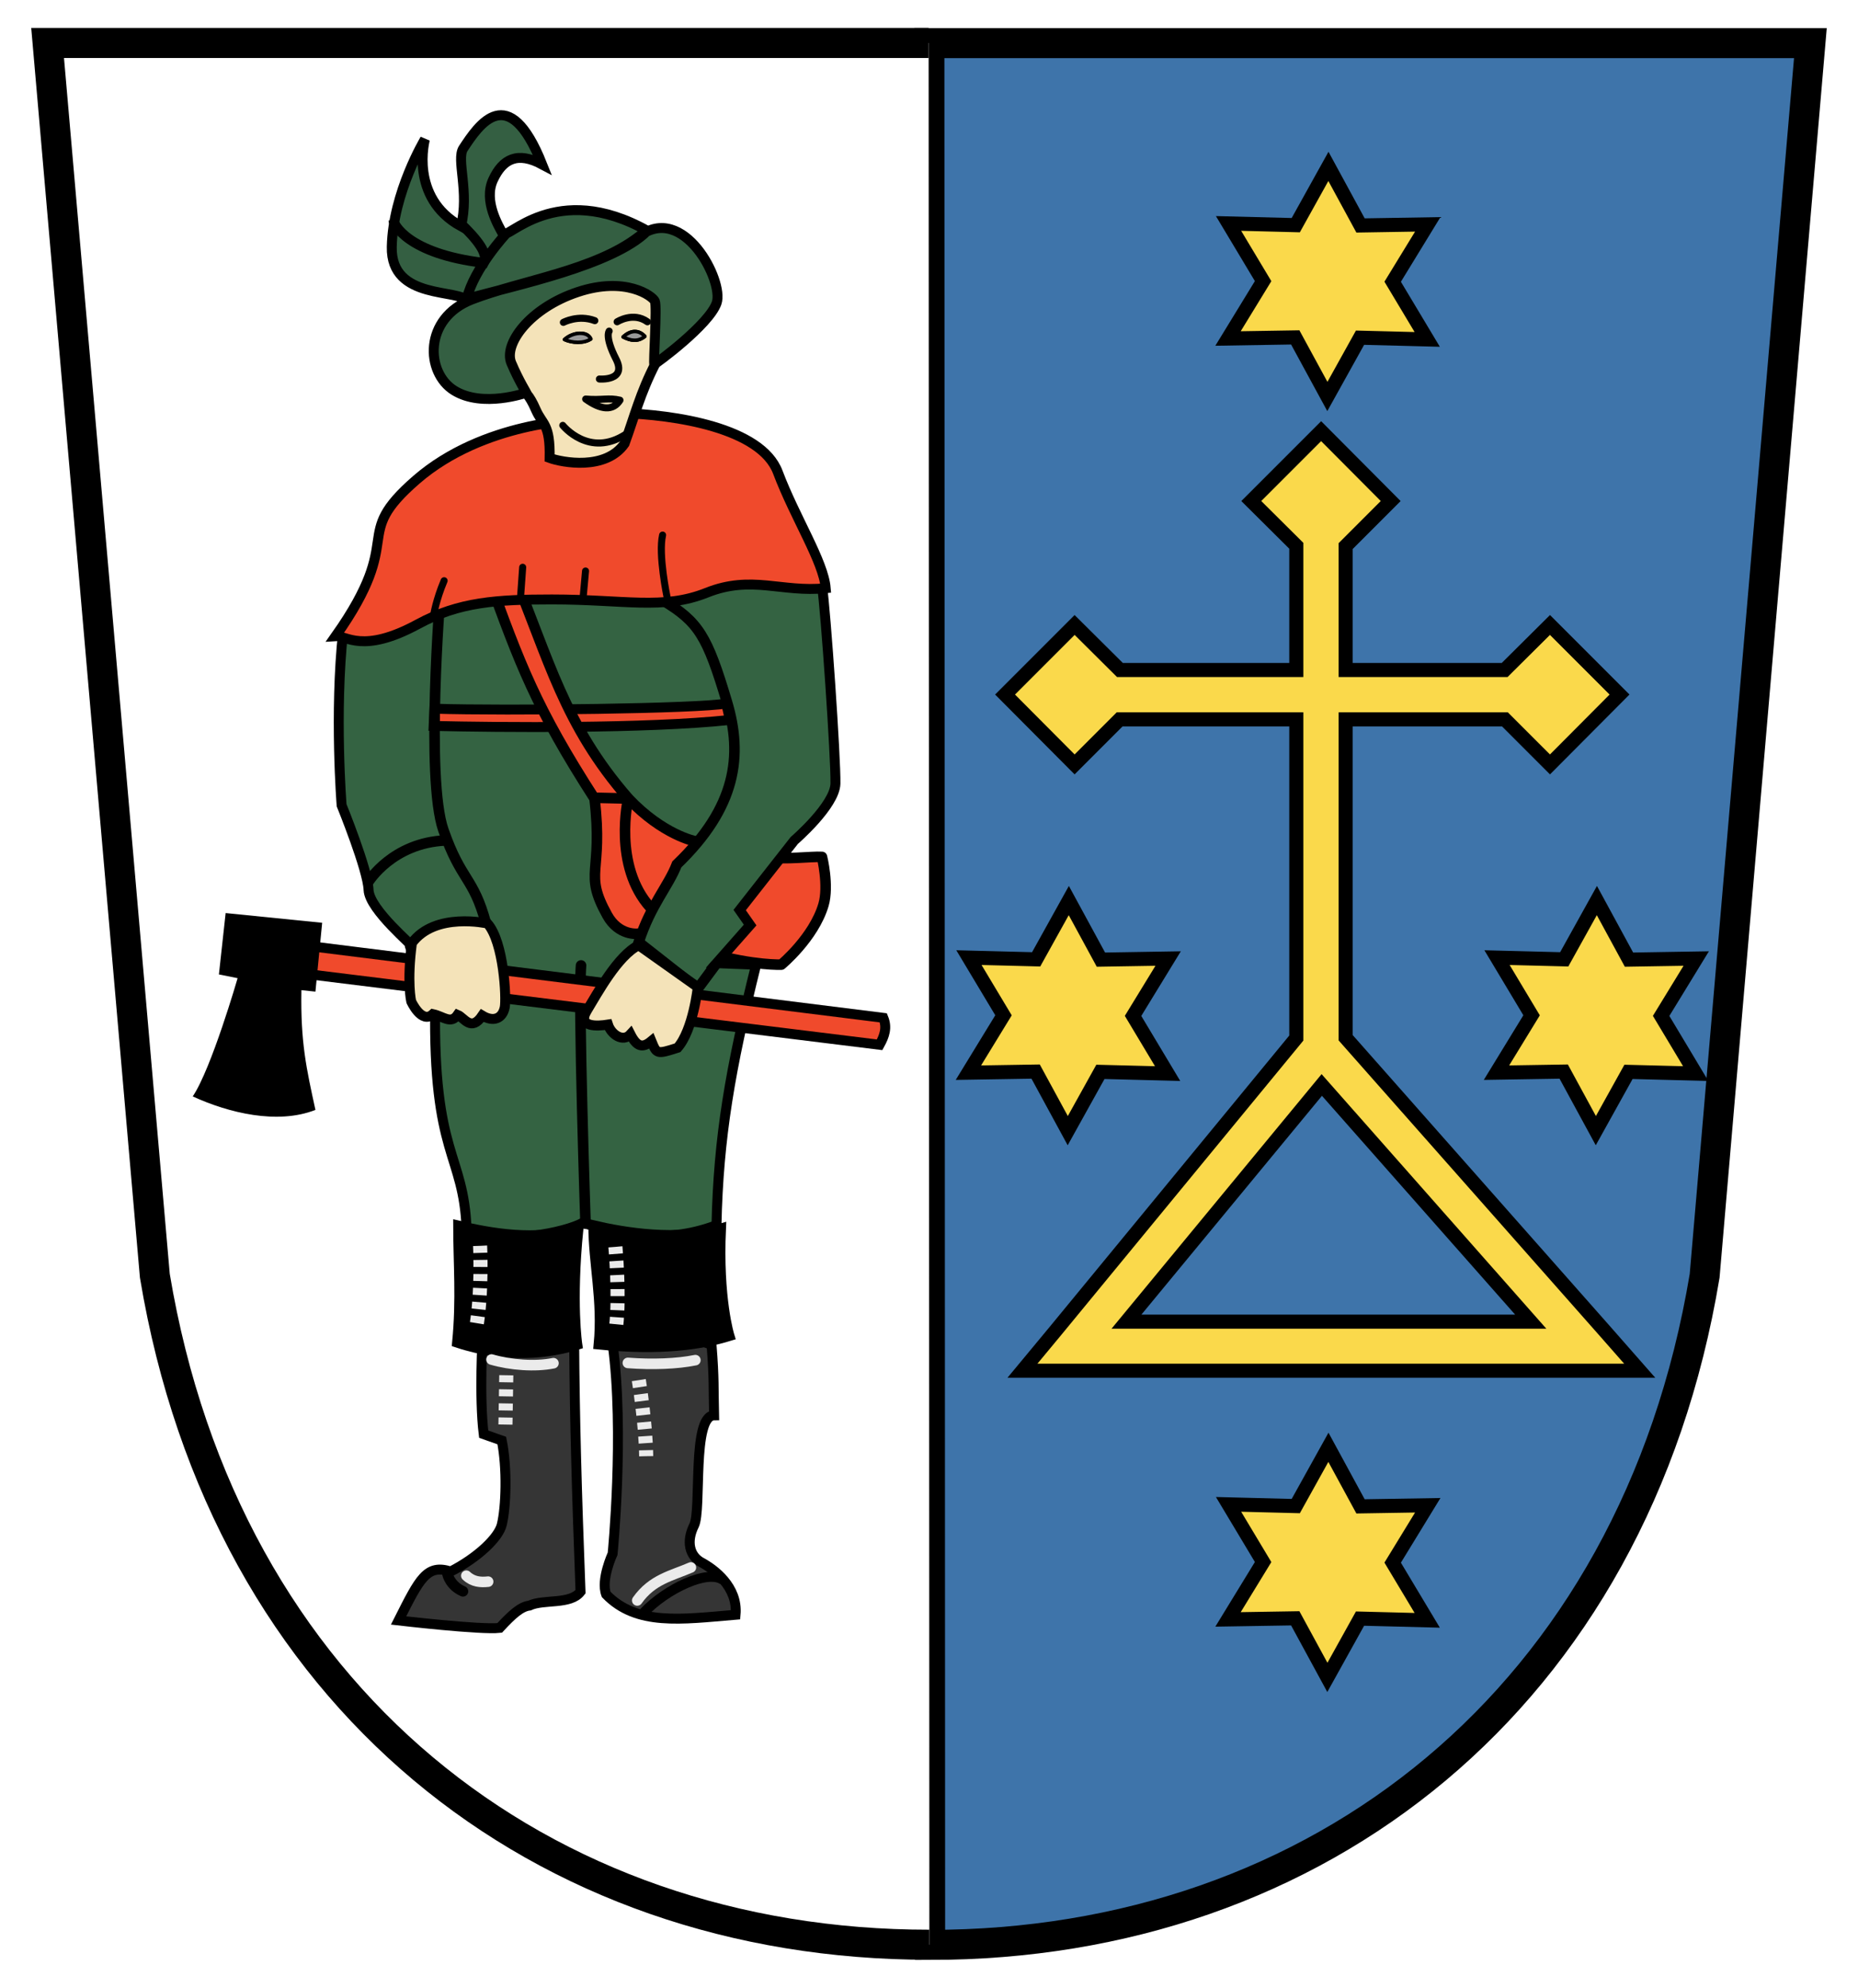 <?xml version="1.0" encoding="UTF-8" standalone="no"?>
<!-- Created with Inkscape (http://www.inkscape.org/) -->
<svg
   xmlns:svg="http://www.w3.org/2000/svg"
   xmlns="http://www.w3.org/2000/svg"
   xmlns:xlink="http://www.w3.org/1999/xlink"
   xmlns:inkscape="http://www.inkscape.org/namespaces/inkscape"
   version="1.0"
   width="187"
   height="200"
   id="svg2">
  <defs
     id="defs4">
    <marker
       refX="0"
       refY="0"
       orient="auto"
       style="overflow:visible"
       id="DiamondS">
      <path
         d="M 0,-7.071 L -7.071,0 L 0,7.071 L 7.071,0 L 0,-7.071 z "
         transform="scale(0.2,0.2)"
         style="fill-rule:evenodd;stroke:#000000;stroke-width:1pt;marker-start:none"
         id="path3305" />
    </marker>
    <marker
       refX="0"
       refY="0"
       orient="auto"
       style="overflow:visible"
       id="DiamondL">
      <path
         d="M 0,-7.071 L -7.071,0 L 0,7.071 L 7.071,0 L 0,-7.071 z "
         transform="scale(0.8,0.8)"
         style="fill-rule:evenodd;stroke:#000000;stroke-width:1pt;marker-start:none"
         id="path3299" />
    </marker>
    <clipPath
       id="clip">
      <path
         d="M 0,-200 L 0,600 L 300,600 L 300,-200 L 0,-200 z "
         id="path10" />
    </clipPath>
    <polygon
       points="0,-1 0.588,0.809 -0.951,-0.309 0.951,-0.309 -0.588,0.809 0,-1 "
       transform="scale(53,53)"
       id="star" />
    <radialGradient
       cx="225.524"
       cy="218.901"
       r="300"
       fx="225.524"
       fy="218.901"
       id="radialGradient2961"
       xlink:href="#linearGradient2955"
       gradientUnits="userSpaceOnUse"
       gradientTransform="matrix(-4.167939e-4,2.183,-1.884,-3.599562e-4,615.597,-289.121)" />
    <linearGradient
       id="linearGradient2955">
      <stop
         style="stop-color:#ffffff;stop-opacity:1"
         offset="0"
         id="stop2965" />
      <stop
         style="stop-color:#000000;stop-opacity:1"
         offset="0.128"
         id="stop4601" />
      <stop
         style="stop-color:#000000;stop-opacity:1"
         offset="1"
         id="stop2959" />
    </linearGradient>
    <filter
       id="filter5676"
       height="1.513"
       y="-0.257"
       width="1.118"
       x="-0.059">
      <feGaussianBlur
         id="feGaussianBlur5678"
         stdDeviation="0.18"
         inkscape:collect="always" />
    </filter>
    <filter
       id="filter5704"
       height="1.072"
       y="-0.036"
       width="1.369"
       x="-0.185">
      <feGaussianBlur
         id="feGaussianBlur5706"
         stdDeviation="0.091"
         inkscape:collect="always" />
    </filter>
    <filter
       id="filter5741">
      <feGaussianBlur
         id="feGaussianBlur5743"
         stdDeviation="0.184"
         inkscape:collect="always" />
    </filter>
  </defs>
  <g
     transform="translate(-281.79,-427.214)"
     style="display:inline"
     id="layer1">
    <g
       transform="translate(3.28,2.812)"
       style="opacity:1;display:inline"
       id="g3200">
      <path
         d="M 372.047,428.74 L 372.122,620.079 C 411.098,620.093 442.988,595.29 450.074,552.77 L 460.718,428.74 L 372.047,428.74 z "
         style="opacity:1;fill:#3e74aa;fill-opacity:1;fill-rule:evenodd;stroke:#000000;stroke-width:3.024;stroke-linecap:butt;stroke-linejoin:miter;stroke-miterlimit:4;stroke-dasharray:none;stroke-opacity:1"
         id="Schildblau" />
      <path
         d="M 371.973,428.726 L 283.302,428.726 L 294.094,552.756 C 301.181,595.276 333.071,620.079 372.047,620.065"
         style="opacity:1;fill:#ffffff;fill-opacity:1;fill-rule:evenodd;stroke:#000000;stroke-width:3.024;stroke-linecap:butt;stroke-linejoin:miter;stroke-miterlimit:4;stroke-dasharray:none;stroke-opacity:1"
         id="Schildweiss" />
      <path
         d="M 411.477,467.781 L 404.446,474.812 L 408.977,479.312 L 408.977,491.812 L 391.227,491.812 L 386.665,487.281 L 379.665,494.281 L 386.665,501.312 L 391.196,496.781 L 408.977,496.781 L 408.977,528.844 L 384.759,558.281 L 381.415,562.312 L 386.665,562.312 L 438.04,562.312 L 443.54,562.312 L 439.915,558.188 L 413.946,528.812 L 413.946,496.781 L 429.977,496.781 L 434.509,501.312 L 441.509,494.281 L 434.509,487.281 L 429.946,491.812 L 413.946,491.812 L 413.946,479.344 L 418.477,474.812 L 411.477,467.781 z M 411.54,533.562 L 432.571,557.375 L 391.884,557.375 L 411.54,533.562 z "
         style="opacity:1;fill:#fad94b;fill-opacity:1;fill-rule:evenodd;stroke:#000000;stroke-width:1.417;stroke-linecap:butt;stroke-linejoin:miter;stroke-miterlimit:4;stroke-dasharray:none;stroke-opacity:1;display:inline"
         id="KreuzDreieck" />
      <g
         transform="translate(1,0)"
         id="Sterne">
        <path
           d="M 410.971,465.119 L 407.738,459.175 L 400.972,459.285 L 404.504,453.513 L 401.025,447.71 L 407.79,447.882 L 411.077,441.968 L 414.309,447.912 L 421.075,447.801 L 417.543,453.573 L 421.022,459.377 L 414.258,459.204 L 410.971,465.119 z "
           transform="translate(0.133,-0.826)"
           style="opacity:1;color:#000000;fill:#fad94b;fill-opacity:1;fill-rule:evenodd;stroke:#000000;stroke-width:1.417;stroke-linecap:butt;stroke-linejoin:miter;marker:none;marker-start:none;marker-mid:none;marker-end:none;stroke-miterlimit:4;stroke-dasharray:none;stroke-dashoffset:0;stroke-opacity:1;visibility:visible;display:inline;overflow:visible;enable-background:accumulate"
           id="path3454" />
        <path
           d="M 410.971,465.119 L 407.738,459.175 L 400.972,459.285 L 404.504,453.513 L 401.025,447.71 L 407.79,447.882 L 411.077,441.968 L 414.309,447.912 L 421.075,447.801 L 417.543,453.573 L 421.022,459.377 L 414.258,459.204 L 410.971,465.119 z "
           transform="translate(-25.996,73.04)"
           style="opacity:1;color:#000000;fill:#fad94b;fill-opacity:1;fill-rule:evenodd;stroke:#000000;stroke-width:1.417;stroke-linecap:butt;stroke-linejoin:miter;marker:none;marker-start:none;marker-mid:none;marker-end:none;stroke-miterlimit:4;stroke-dasharray:none;stroke-dashoffset:0;stroke-opacity:1;visibility:visible;display:inline;overflow:visible;enable-background:accumulate"
           id="path3457" />
        <path
           d="M 410.971,465.119 L 407.738,459.175 L 400.972,459.285 L 404.504,453.513 L 401.025,447.71 L 407.79,447.882 L 411.077,441.968 L 414.309,447.912 L 421.075,447.801 L 417.543,453.573 L 421.022,459.377 L 414.258,459.204 L 410.971,465.119 z "
           transform="translate(27.153,73.04)"
           style="opacity:1;color:#000000;fill:#fad94b;fill-opacity:1;fill-rule:evenodd;stroke:#000000;stroke-width:1.417;stroke-linecap:butt;stroke-linejoin:miter;marker:none;marker-start:none;marker-mid:none;marker-end:none;stroke-miterlimit:4;stroke-dasharray:none;stroke-dashoffset:0;stroke-opacity:1;visibility:visible;display:inline;overflow:visible;enable-background:accumulate"
           id="path3459" />
        <path
           d="M 410.971,465.119 L 407.738,459.175 L 400.972,459.285 L 404.504,453.513 L 401.025,447.71 L 407.79,447.882 L 411.077,441.968 L 414.309,447.912 L 421.075,447.801 L 417.543,453.573 L 421.022,459.377 L 414.258,459.204 L 410.971,465.119 z "
           transform="translate(0.133,128.048)"
           style="opacity:1;color:#000000;fill:#fad94b;fill-opacity:1;fill-rule:evenodd;stroke:#000000;stroke-width:1.417;stroke-linecap:butt;stroke-linejoin:miter;marker:none;marker-start:none;marker-mid:none;marker-end:none;stroke-miterlimit:4;stroke-dasharray:none;stroke-dashoffset:0;stroke-opacity:1;visibility:visible;display:inline;overflow:visible;enable-background:accumulate"
           id="path3461" />
      </g>
      <g
         style="display:inline"
         id="Enderle">
        <path
           d="M 350.014,520.347 C 354.491,521.577 357.148,521.453 357.148,521.453 C 357.148,521.453 360.41,518.751 361.389,515.437 C 361.958,513.51 361.238,510.618 361.238,510.618 C 360.203,510.552 357.347,510.915 355.99,510.635"
           style="color:#000000;fill:#f04a2c;fill-opacity:1;fill-rule:evenodd;stroke:#000000;stroke-width:1.063;stroke-linecap:round;stroke-linejoin:round;marker:none;marker-start:none;marker-mid:none;marker-end:none;stroke-miterlimit:4;stroke-dasharray:none;stroke-dashoffset:0;stroke-opacity:1;visibility:visible;display:inline;overflow:visible;enable-background:accumulate"
           id="path4577" />
        <path
           d="M 361.238,483.282 C 358.452,480.722 323.736,481.249 313.043,487.951 C 312.154,496.135 312.892,505.422 312.892,505.422 C 312.892,505.422 315.528,511.898 315.603,513.931 C 315.679,515.964 320.348,519.73 319.82,519.504 C 319.293,519.278 321.778,522.742 322.306,525.453 C 322.08,540.815 325.167,540.363 325.468,548.044 C 329.309,549.776 335.484,548.349 337.141,547.442 C 340.445,548.324 345.048,549.776 350.62,547.668 C 350.822,538.783 351.984,532.044 354.611,521.462 L 350.62,521.311 L 354.009,517.471 L 352.955,515.964 L 358.452,508.961 C 358.452,508.961 362.548,505.436 362.594,503.238 C 362.645,500.749 361.614,485.845 361.238,483.282 z "
           style="opacity:1;fill:#346342;fill-opacity:1;fill-rule:evenodd;stroke:#000000;stroke-width:1px;stroke-linecap:butt;stroke-linejoin:miter;stroke-opacity:1"
           id="path4531" />
        <path
           d="M 322.155,497.439 C 328.706,497.59 343.533,497.735 351.976,496.837 L 351.599,495.18 C 348.813,495.707 329.61,495.933 322.23,495.707 L 322.155,497.439 z "
           style="opacity:1;color:#000000;fill:#f04a2c;fill-opacity:1;fill-rule:evenodd;stroke:#000000;stroke-width:0.999;stroke-linecap:butt;stroke-linejoin:miter;marker:none;marker-start:none;marker-mid:none;marker-end:none;stroke-miterlimit:4;stroke-dasharray:none;stroke-dashoffset:0;stroke-opacity:1;visibility:visible;display:inline;overflow:visible;enable-background:accumulate"
           id="path4571" />
        <path
           d="M 336.296,559.272 C 336.352,567.162 336.548,574.28 336.938,584.547 C 335.912,585.883 333.239,585.267 331.797,585.94 C 330.94,586.047 330.084,586.796 328.798,588.189 C 326.871,588.403 318.624,587.439 318.624,587.439 C 320.758,583.214 321.446,581.752 323.872,582.512 C 326.668,581.068 328.7,579.083 329.013,577.8 C 329.445,576.027 329.571,572.13 329.013,569.339 L 327.192,568.696 C 326.727,564.975 327.085,558.843 327.085,558.843 L 336.296,559.272 z "
           style="opacity:1;color:#000000;fill:#353535;fill-opacity:1;fill-rule:evenodd;stroke:#000000;stroke-width:1px;stroke-linecap:butt;stroke-linejoin:miter;marker:none;marker-start:none;marker-mid:none;marker-end:none;stroke-miterlimit:4;stroke-dasharray:none;stroke-dashoffset:0;stroke-opacity:1;visibility:visible;display:inline;overflow:visible;enable-background:accumulate"
           id="path4607" />
        <path
           d="M 350.123,559.697 C 346.711,558.456 343.672,557.588 340.167,559.604 C 341.377,568.536 340.167,580.724 340.167,580.724 C 340.167,580.724 338.958,583.33 339.516,584.818 C 342.586,587.982 347.052,587.331 352.542,586.865 C 352.799,584.035 350.33,582.259 349.12,581.607 C 347.911,580.956 347.549,579.513 348.366,577.872 C 349.146,576.307 348.125,566.82 350.379,566.803 C 350.309,563.977 350.402,563.232 350.123,559.697 z "
           style="opacity:1;color:#000000;fill:#353535;fill-opacity:1;fill-rule:evenodd;stroke:#000000;stroke-width:1px;stroke-linecap:butt;stroke-linejoin:miter;marker:none;marker-start:none;marker-mid:none;marker-end:none;stroke-miterlimit:4;stroke-dasharray:none;stroke-dashoffset:0;stroke-opacity:1;visibility:visible;display:inline;overflow:visible;enable-background:accumulate"
           id="path4666" />
        <g
           style="display:inline"
           id="g4587">
          <path
             d="M 348.46,509.038 C 348.46,509.038 345.223,508.409 341.759,504.744 C 335.259,497.292 333.754,490.668 330.137,482.002 L 327.577,482.228 C 330.815,491.189 332.472,495.632 338.345,504.744 C 339.249,512.35 337.193,512.102 339.626,516.492 C 340.782,518.578 342.69,518.347 342.69,518.347"
             style="color:#000000;fill:#f04a2c;fill-opacity:1;fill-rule:evenodd;stroke:#000000;stroke-width:1.063;stroke-linecap:round;stroke-linejoin:round;marker:none;marker-start:none;marker-mid:none;marker-end:none;stroke-miterlimit:4;stroke-dasharray:none;stroke-dashoffset:0;stroke-opacity:1;visibility:visible;display:inline;overflow:visible;enable-background:accumulate"
             id="path4573" />
          <path
             d="M 338.496,504.669 L 341.734,504.744 C 341.734,504.744 340.153,511.521 343.993,515.739"
             style="fill:none;fill-rule:evenodd;stroke:#000000;stroke-width:1.063;stroke-linecap:round;stroke-linejoin:round;stroke-miterlimit:4;stroke-dasharray:none;stroke-opacity:1"
             id="path4575" />
          <path
             d="M 324.622,547.705 C 327.835,548.454 332.333,549.311 336.724,548.026 C 335.974,555.523 336.617,559.7 336.617,559.7 C 333.832,560.557 329.531,561.152 324.514,559.486 C 324.943,555.095 324.627,551.551 324.622,547.705 z "
             style="opacity:1;color:#000000;fill:#000000;fill-opacity:1;fill-rule:evenodd;stroke:#000000;stroke-width:1px;stroke-linecap:butt;stroke-linejoin:miter;marker:none;marker-start:none;marker-mid:none;marker-end:none;stroke-miterlimit:4;stroke-dasharray:none;stroke-dashoffset:0;stroke-opacity:1;visibility:visible;display:inline;overflow:visible;enable-background:accumulate"
             id="path4591" />
          <path
             d="M 338.223,547.679 C 341.436,548.429 346.684,549.286 351.075,548 C 350.754,555.069 351.932,558.817 351.932,558.817 C 349.148,559.674 345.078,560.317 338.759,559.674 C 339.187,555.283 338.228,551.525 338.223,547.679 z "
             style="fill:#000000;fill-opacity:1;fill-rule:evenodd;stroke:#000000;stroke-width:1px;stroke-linecap:butt;stroke-linejoin:miter;stroke-opacity:1;display:inline"
             id="path4603" />
        </g>
        <path
           d="M 322.833,484.11 C 322.833,484.11 321.327,502.711 323.134,507.907 C 324.941,513.103 326.146,512.576 327.426,517.32 M 315.603,513.103 C 315.603,513.103 318.013,509.187 323.36,508.961 M 350.47,521.537 L 348.738,523.871 L 342.788,519.203 C 343.993,515.437 345.8,513.542 346.629,511.371 C 352.637,505.6 353.286,500.421 351.674,495.03 C 349.685,488.374 348.828,486.979 345.198,484.788 M 337.442,547.517 C 337.442,547.517 336.689,525.076 336.99,521.537"
           style="fill:none;fill-rule:evenodd;stroke:#000000;stroke-width:1.063;stroke-linecap:round;stroke-linejoin:miter;stroke-miterlimit:4;stroke-dasharray:none;stroke-opacity:1"
           id="path4543" />
        <g
           id="g4527">
          <path
             d="M 340.981,465.962 L 336.839,466.64 C 336.839,466.64 327.2,466.79 320.423,472.664 C 313.645,478.538 319.519,478.161 312.29,488.403 C 313.344,488.328 315.002,490.222 320.574,487.198 C 324.711,484.953 328.556,484.713 334.053,484.713 C 341.372,484.713 345.241,485.795 349.641,484.035 C 354.16,482.228 357.172,484.035 361.615,483.583 C 361.389,480.872 358.527,476.505 356.795,471.911 C 355.107,467.432 346.403,466.113 340.981,465.962 z "
             style="opacity:1;fill:#f04a2c;fill-opacity:1;fill-rule:evenodd;stroke:#000000;stroke-width:0.999;stroke-linecap:butt;stroke-linejoin:miter;stroke-miterlimit:4;stroke-dasharray:none;stroke-opacity:1"
             id="path4512" />
          <path
             d="M 322.155,486.294 C 322.155,486.294 322.381,484.788 323.209,482.83 M 330.89,484.638 L 331.116,481.475 M 337.216,484.336 L 337.442,481.851 M 345.65,484.487 C 345.65,484.487 344.746,480.195 345.198,478.237"
             style="fill:none;fill-rule:evenodd;stroke:#000000;stroke-width:0.709;stroke-linecap:round;stroke-linejoin:miter;stroke-miterlimit:4;stroke-dasharray:none;stroke-opacity:1"
             id="path4514" />
        </g>
        <path
           d="M 328.532,460.291 L 331.295,463.86 C 331.295,463.86 331.733,464.005 332.447,465.644 C 333.094,467.131 333.9,467.014 333.828,470.48 C 335.096,470.937 339.453,471.765 341.369,469.041 C 342.375,466.292 342.929,463.986 344.478,460.981 C 346.877,456.327 347.068,452.174 347.068,452.174 C 347.068,452.174 334.692,447.05 328.532,460.291 z "
           style="fill:#f4e3b9;fill-opacity:1;fill-rule:evenodd;stroke:#000000;stroke-width:1px;stroke-linecap:butt;stroke-linejoin:miter;stroke-opacity:1"
           id="path4497" />
        <g
           id="g3491">
          <path
             d="M 331.468,463.917 C 331.468,463.917 327.093,465.472 324.215,463.687 C 321.336,461.902 321.106,456.434 325.999,454.534 C 330.892,452.634 338.318,451.656 342.809,448.202 C 347.299,444.748 351.386,452.692 350.638,454.879 C 349.889,457.067 344.478,461.039 344.363,461.039 C 344.248,461.039 344.651,455.225 344.42,454.707 C 344.19,454.189 341.485,452.174 336.649,453.786 C 331.813,455.397 329.165,459.024 329.971,460.924 C 330.777,462.824 331.583,464.032 331.468,463.917 z M 325.654,454.764 C 324.848,453.383 317.825,454.707 317.94,449.238 C 318.055,443.769 321.279,438.415 321.279,438.415 C 321.279,438.415 319.667,444.287 324.905,447.165 C 325.769,443.711 324.412,440.435 325.136,439.336 C 326.69,436.976 329.683,432.428 333.08,440.948 C 330.604,439.624 329.108,440.373 328.129,442.503 C 327.15,444.633 328.705,447.165 329.108,447.914 C 329.511,448.662 334.404,442.445 343.672,447.626 C 340.218,451.08 330.374,453.095 325.481,454.476 C 326.229,451.368 329.453,447.914 329.453,447.914"
             style="fill:#345f42;fill-opacity:1;fill-rule:nonzero;stroke:#000000;stroke-width:1px;stroke-linecap:butt;stroke-linejoin:miter;stroke-opacity:1"
             id="path3486" />
          <path
             d="M 318.113,446.59 C 318.113,446.878 319.437,449.929 327.208,450.85 C 327.669,449.986 326.69,448.605 324.675,446.705"
             style="fill:none;fill-opacity:1;fill-rule:nonzero;stroke:#000000;stroke-width:1px;stroke-linecap:butt;stroke-linejoin:miter;stroke-opacity:1"
             id="path3467" />
        </g>
        <path
           d="M 335.152,467.199 C 335.152,467.199 337.8,470.537 341.542,468.062 M 338.836,462.536 C 338.836,462.536 341.657,462.766 340.506,460.521 C 339.355,458.276 339.819,457.714 339.819,457.714 M 335.21,456.837 C 335.21,456.837 336.707,456.031 338.376,456.664 M 340.621,456.779 C 340.621,456.779 342.233,455.743 343.672,456.779 M 337.455,464.551 C 339.089,464.692 339.758,464.391 340.909,464.666 C 340.207,465.774 338.97,465.647 337.455,464.551 z "
           style="fill:none;fill-opacity:1;fill-rule:evenodd;stroke:#000000;stroke-width:0.709;stroke-linecap:round;stroke-linejoin:round;stroke-miterlimit:4;stroke-dasharray:none;stroke-opacity:1"
           id="path4495" />
        <path
           d="M 335.325,458.564 C 336.173,457.788 337.634,457.687 337.973,458.506 C 337.266,458.981 336.073,458.909 335.325,458.564 z M 341.225,458.302 C 342.031,457.554 342.837,457.611 343.413,458.244 C 342.706,458.827 341.974,458.685 341.225,458.302 z "
           style="fill:#353535;fill-opacity:1;fill-rule:evenodd;stroke:#000000;stroke-width:0.354;stroke-linecap:butt;stroke-linejoin:round;stroke-miterlimit:4;stroke-opacity:1"
           id="path3506" />
        <g
           id="g4560">
          <path
             d="M 367.413,526.808 L 310.181,519.654 L 309.73,522.441 L 367.037,529.519 C 367.539,528.616 367.815,527.787 367.413,526.808 z "
             style="opacity:1;color:#000000;fill:#f04a2c;fill-opacity:1;fill-rule:evenodd;stroke:#000000;stroke-width:0.999;stroke-linecap:butt;stroke-linejoin:miter;marker:none;marker-start:none;marker-mid:none;marker-end:none;stroke-miterlimit:4;stroke-dasharray:none;stroke-dashoffset:0;stroke-opacity:1;visibility:visible;display:inline;overflow:visible;enable-background:accumulate"
             id="path4556" />
          <path
             d="M 310.934,517.245 L 301.22,516.266 L 300.542,522.441 L 302.425,522.817 C 302.425,522.817 299.789,531.929 297.907,534.715 C 301.521,536.372 306.431,537.575 310.257,536.071 C 309.353,531.923 308.751,529.302 308.845,524.022 L 310.257,524.173 L 310.934,517.245 z "
             style="fill:#000000;fill-opacity:1;fill-rule:evenodd;stroke:none;stroke-width:1px;stroke-linecap:butt;stroke-linejoin:miter;stroke-opacity:1"
             id="path4558" />
        </g>
        <path
           d="M 327.577,517.32 C 327.577,517.32 322.306,516.115 319.971,519.278 C 319.444,523.194 319.896,525.152 319.896,525.152 C 319.896,525.152 320.95,527.486 322.08,526.432 C 323.134,526.658 323.889,527.487 324.565,526.507 C 325.223,526.779 325.923,528.254 327.05,526.582 C 328.179,527.26 329.083,526.884 329.309,525.754 C 329.487,524.865 329.234,519.203 327.577,517.32 z M 342.788,519.504 L 348.738,523.721 C 348.738,523.721 348.286,528.013 346.704,529.821 C 344.596,530.498 344.603,530.455 344.069,529.143 C 343.165,529.896 342.594,529.71 341.96,528.465 C 341.207,529.293 340.026,528.491 339.701,527.486 C 338.637,527.657 336.538,527.787 337.592,526.055 C 338.647,524.323 340.68,520.558 342.788,519.504 z "
           style="opacity:1;color:#000000;fill:#f4e3b9;fill-opacity:1;fill-rule:evenodd;stroke:#000000;stroke-width:1px;stroke-linecap:butt;stroke-linejoin:miter;marker:none;marker-start:none;marker-mid:none;marker-end:none;stroke-miterlimit:4;stroke-dasharray:none;stroke-dashoffset:0;stroke-opacity:1;visibility:visible;display:inline;overflow:visible;enable-background:accumulate"
           id="path4564" />
        <path
           d="M 327.978,561.185 C 329.903,561.744 332.376,561.93 334.212,561.557"
           style="fill:none;fill-rule:evenodd;stroke:#ebebeb;stroke-width:1.063;stroke-linecap:round;stroke-linejoin:round;stroke-miterlimit:4;stroke-dasharray:none;stroke-opacity:1;filter:url(#filter5676)"
           id="path4669" />
        <path
           d="M 341.702,561.528 C 344.185,561.714 346.658,561.621 348.495,561.249"
           style="opacity:1;fill:none;fill-rule:evenodd;stroke:#ebebeb;stroke-width:1.063;stroke-linecap:round;stroke-linejoin:round;stroke-miterlimit:4;stroke-dasharray:none;stroke-opacity:1;display:inline;filter:url(#filter5676)"
           id="path5680" />
        <path
           d="M 329.467,562.767 L 329.374,568.164"
           style="opacity:1;color:#000000;fill:none;fill-opacity:1;fill-rule:evenodd;stroke:#ebebeb;stroke-width:1.417;stroke-linecap:butt;stroke-linejoin:round;marker:none;marker-start:none;marker-mid:none;marker-end:none;stroke-miterlimit:4;stroke-dasharray:0.709, 0.709;stroke-dashoffset:0;stroke-opacity:1;visibility:visible;display:inline;overflow:visible;filter:url(#filter5704);enable-background:accumulate"
           id="path5682" />
        <path
           d="M 342.805,563.26 C 342.805,563.26 343.503,567.604 343.545,570.909"
           style="opacity:1;color:#000000;fill:none;fill-opacity:1;fill-rule:evenodd;stroke:#ebebeb;stroke-width:1.417;stroke-linecap:butt;stroke-linejoin:round;marker:none;marker-start:none;marker-mid:none;marker-end:none;stroke-miterlimit:4;stroke-dasharray:0.709, 0.709;stroke-dashoffset:0;stroke-opacity:1;visibility:visible;display:inline;overflow:visible;filter:url(#filter5704);enable-background:accumulate"
           id="path5708" />
        <path
           d="M 340.448,549.851 C 340.448,549.851 340.895,554.78 340.518,557.876"
           style="opacity:1;color:#000000;fill:none;fill-opacity:1;fill-rule:evenodd;stroke:#ebebeb;stroke-width:1.417;stroke-linecap:butt;stroke-linejoin:round;marker:none;marker-start:none;marker-mid:none;marker-end:none;stroke-miterlimit:4;stroke-dasharray:0.709, 0.709;stroke-dashoffset:0;stroke-opacity:1;visibility:visible;display:inline;overflow:visible;filter:url(#filter5704);enable-background:accumulate"
           id="path5710" />
        <path
           d="M 326.831,549.747 C 326.831,549.747 327.068,554.55 326.399,558.19"
           style="opacity:1;color:#000000;fill:none;fill-opacity:1;fill-rule:evenodd;stroke:#ebebeb;stroke-width:1.417;stroke-linecap:butt;stroke-linejoin:round;marker:none;marker-start:none;marker-mid:none;marker-end:none;stroke-miterlimit:4;stroke-dasharray:0.709, 0.709;stroke-dashoffset:0;stroke-opacity:1;visibility:visible;display:inline;overflow:visible;filter:url(#filter5704);enable-background:accumulate"
           id="path5712" />
        <path
           d="M 343.307,586.642 C 345.566,584.258 349.804,582.219 351.31,583.391"
           style="fill:none;fill-rule:evenodd;stroke:#000000;stroke-width:1px;stroke-linecap:butt;stroke-linejoin:miter;stroke-opacity:1"
           id="path5714" />
        <path
           d="M 348.045,582.108 C 346.12,582.945 344.154,583.292 342.648,585.425"
           style="opacity:1;color:#000000;fill:none;fill-opacity:1;fill-rule:evenodd;stroke:#ebebeb;stroke-width:1.063;stroke-linecap:round;stroke-linejoin:round;marker:none;marker-start:none;marker-mid:none;marker-end:none;stroke-miterlimit:4;stroke-dasharray:none;stroke-dashoffset:0;stroke-opacity:1;visibility:visible;display:inline;overflow:visible;filter:url(#filter5741);enable-background:accumulate"
           id="path5719" />
        <path
           d="M 327.638,583.534 C 326.885,583.617 326.115,583.564 325.445,582.936"
           style="opacity:1;color:#000000;fill:none;fill-opacity:1;fill-rule:evenodd;stroke:#ebebeb;stroke-width:1.063;stroke-linecap:round;stroke-linejoin:round;marker:none;marker-start:none;marker-mid:none;marker-end:none;stroke-miterlimit:4;stroke-dasharray:none;stroke-dashoffset:0;stroke-opacity:1;visibility:visible;display:inline;overflow:visible;filter:url(#filter5741);enable-background:accumulate"
           id="path5745" />
        <path
           d="M 323.553,582.793 C 323.553,582.793 323.798,583.937 325.105,584.508"
           style="opacity:1;fill:none;fill-rule:evenodd;stroke:#000000;stroke-width:1.063;stroke-linecap:round;stroke-linejoin:round;stroke-miterlimit:4;stroke-dasharray:none;stroke-opacity:1;display:inline"
           id="path5747" />
        <path
           d="M 335.325,458.564 C 336.173,457.788 337.634,457.687 337.973,458.506 C 337.266,458.981 336.073,458.909 335.325,458.564 z M 341.225,458.302 C 342.031,457.554 342.837,457.611 343.413,458.244 C 342.706,458.827 341.974,458.685 341.225,458.302 z "
           style="fill:#999999;fill-opacity:1;fill-rule:evenodd;stroke:#000000;stroke-width:0.354;stroke-linecap:butt;stroke-linejoin:round;stroke-miterlimit:4;stroke-opacity:1"
           id="path6007" />
      </g>
    </g>
  </g>
</svg>
